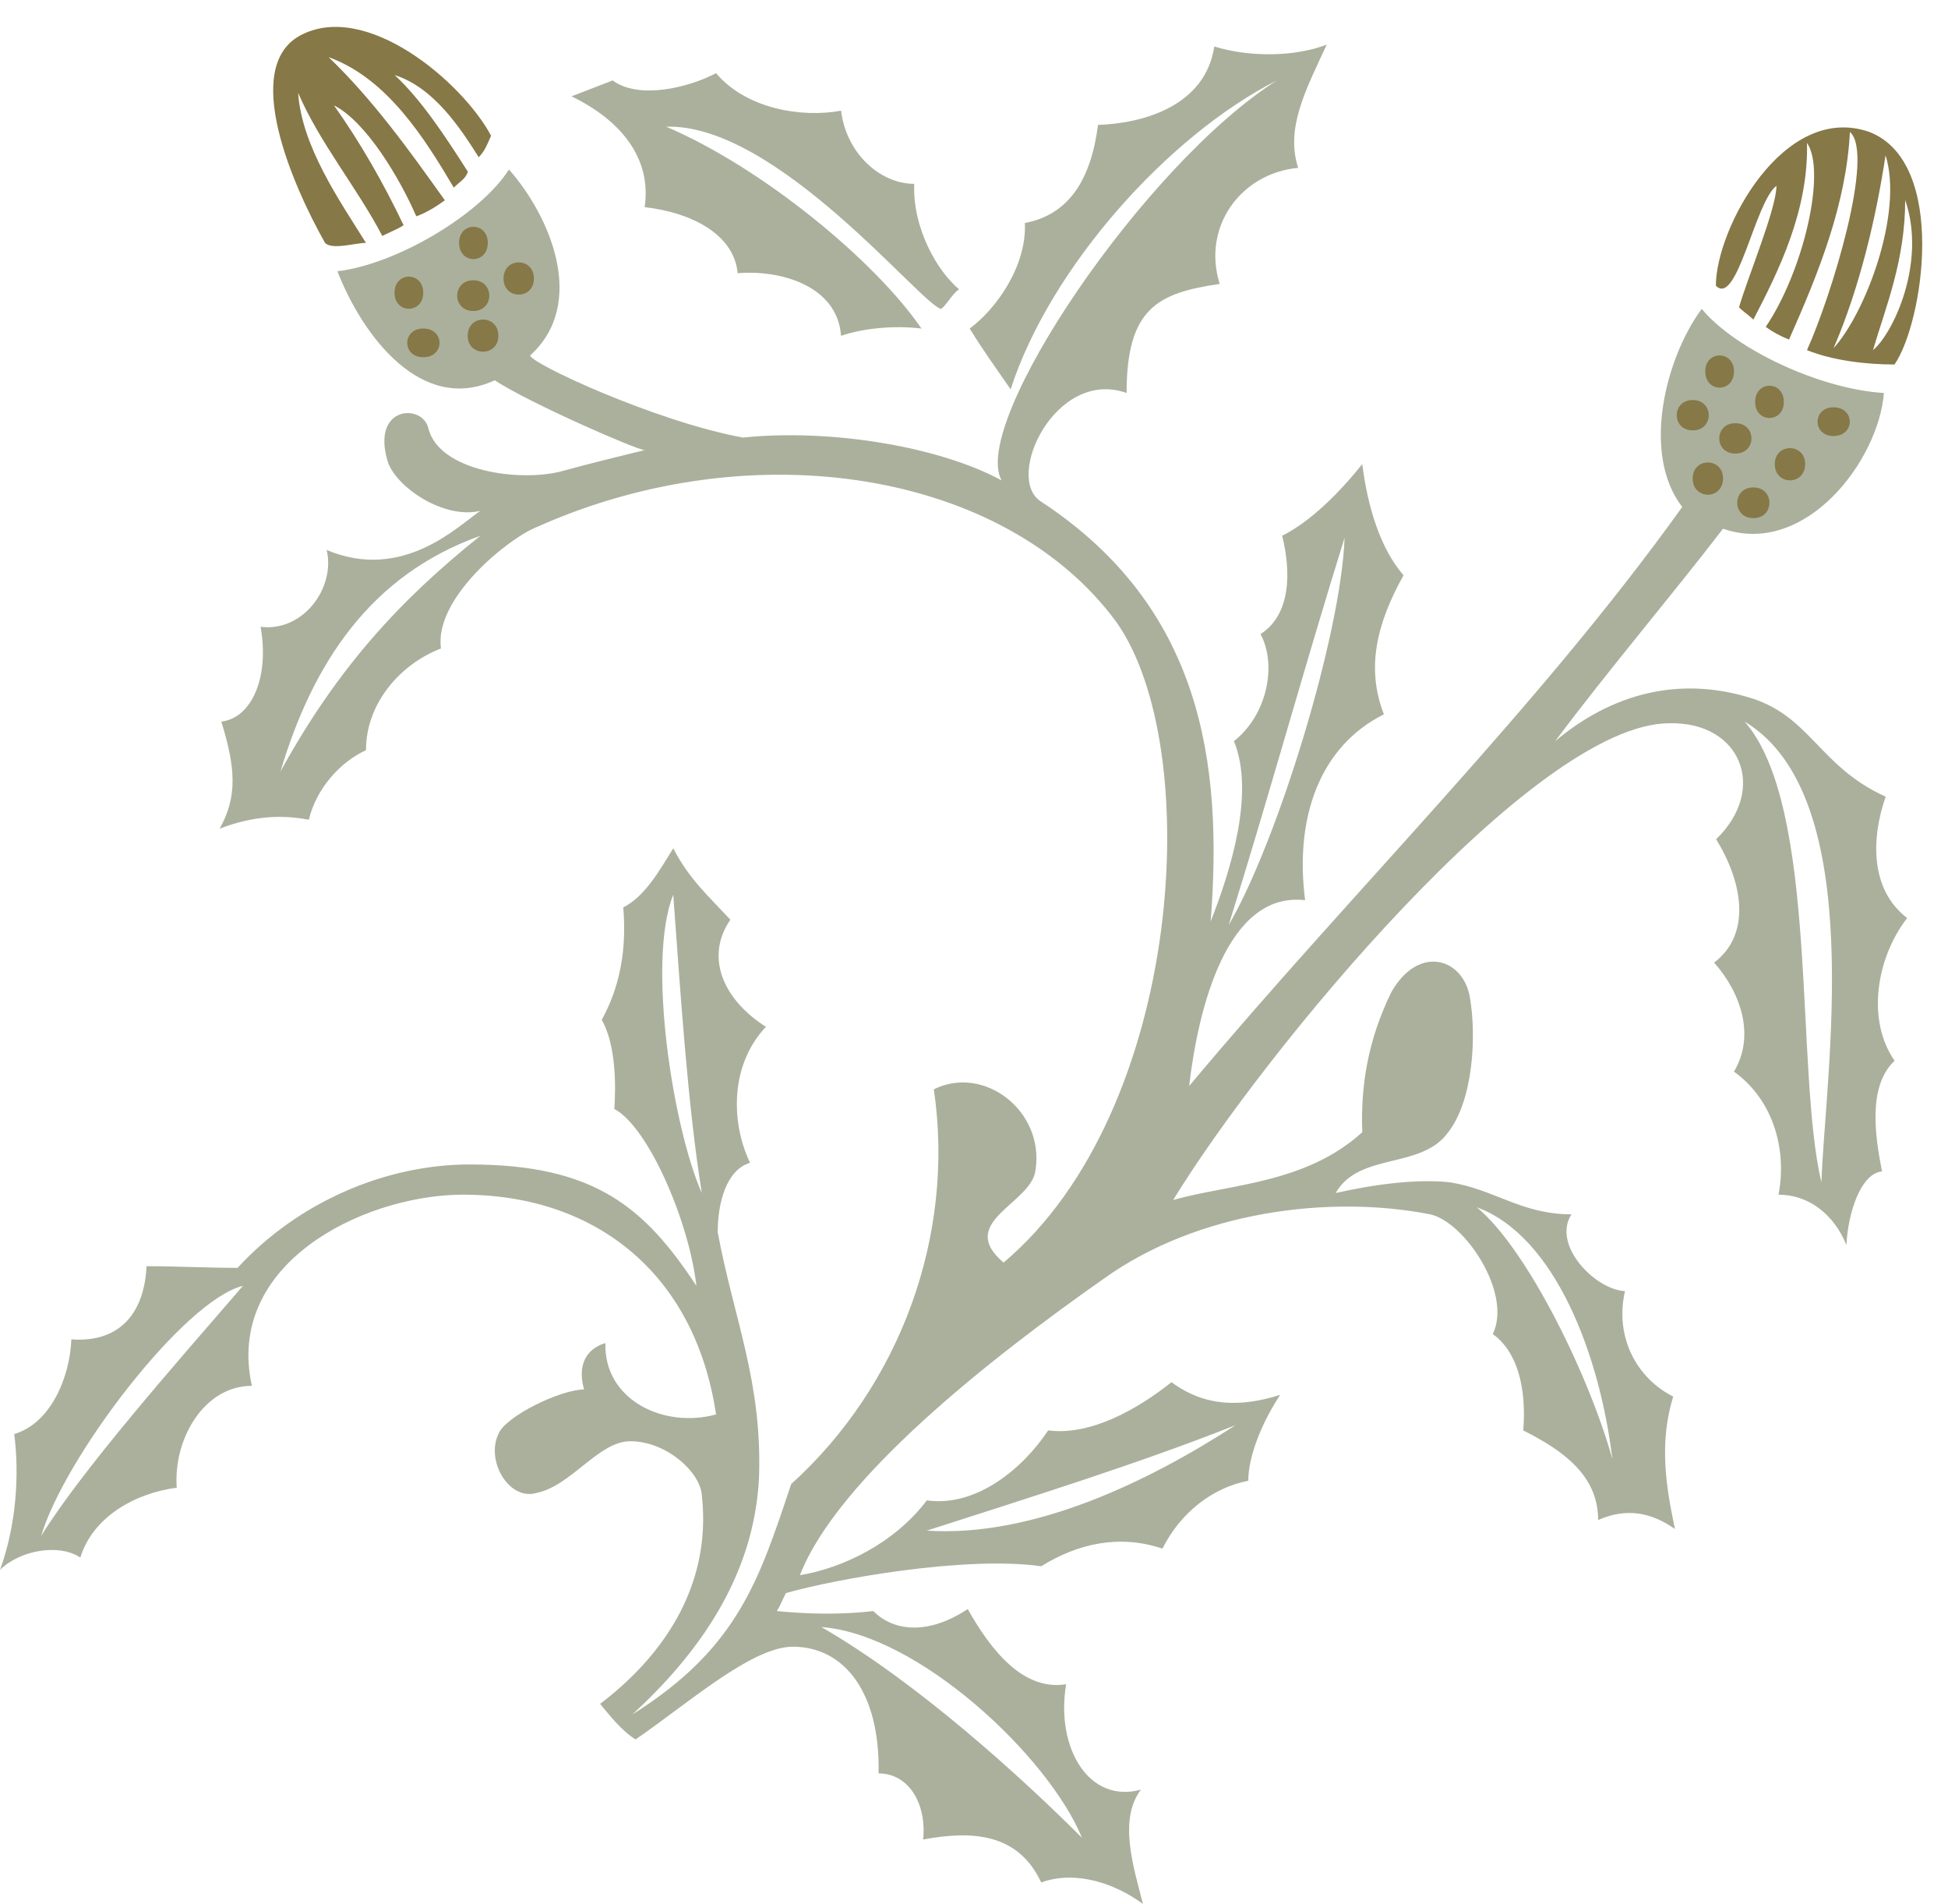<svg xmlns="http://www.w3.org/2000/svg" xml:space="preserve" width="667.313" height="652.044" fill-rule="evenodd" stroke-linejoin="round" stroke-width="28.222" preserveAspectRatio="xMidYMid" version="1.2" viewBox="0 0 17656 17252"><defs class="ClipPathGroup"><clipPath id="a" clipPathUnits="userSpaceOnUse"><path d="M0 0h17656v17252H0z"/></clipPath></defs><g class="SlideGroup"><g class="Slide" clip-path="url(#a)"><g class="Page"><g class="com.sun.star.drawing.ClosedBezierShape"><path fill="none" d="M2475 244h1978v1988H2475z" class="BoundingBox"/><path fill="#867847" d="M4451 1230c-31 66-49 129-112 195-163-259-406-632-762-745 244 227 455 550 663 875-15 63-79 96-127 145-259-437-600-989-1134-1182 404 389 728 841 1053 1297-66 48-163 112-259 145-148-342-456-860-746-1005 242 341 453 712 631 1086-48 33-129 64-193 97-229-438-567-842-763-1297 33 485 374 974 615 1360-97 0-307 66-371 0-292-517-761-1587-226-1879 597-322 1472 423 1731 908Z"/></g><g class="com.sun.star.drawing.ClosedBezierShape"><path fill="none" d="M0 404h17287v16850H0z" class="BoundingBox"/><path fill="#AAB09C" d="M8352 2977c-259-31-536 0-729 66-33-455-551-600-937-567-33-355-422-551-843-599 66-452-227-793-663-1004l373-144c241 177 693 63 937-66 275 325 777 406 1133 340 48 389 356 663 663 663-15 406 211 792 406 955-66 48-114 145-162 178-178-33-1489-1682-2492-1651 874 373 1892 1214 2314 1829Zm0 0ZM4354 4629c-194 129-697 647-1393 355 81 340-211 744-599 696 81 455-79 826-356 859 130 421 147 680-15 970 292-112 551-130 808-81 66-275 276-519 518-630 0-422 307-778 680-922-66-455 616-1004 875-1103 1959-874 4239-501 5243 859 810 1133 614 4435-1019 5809-437-371 259-534 290-841 81-533-468-955-922-729 195 1329-308 2687-1293 3577-292 874-485 1489-1440 2088 597-548 1100-1244 1148-2136 33-875-226-1441-374-2234 0-274 82-566 293-629-178-374-178-892 144-1232-404-259-548-645-322-971-211-226-374-370-518-647-130 211-259 437-453 536 33 386-33 726-195 1018 129 226 129 600 114 808 308 162 678 1021 744 1603-469-712-922-1100-2055-1100-762 0-1555 340-2104 937-259 0-551-15-825-15-18 404-226 696-681 663-15 355-193 762-518 858 48 372 18 827-129 1231 177-178 535-242 728-112 115-373 501-584 874-633-33-436 244-923 681-923-244-1099 985-1714 1877-1732 1213-15 2137 696 2330 1991-470 130-1018-129-1003-647-211 66-244 244-193 421-211 0-714 242-777 404-115 245 96 601 340 535 323-64 566-470 856-470 325 0 632 277 648 487 96 856-389 1489-922 1893 81 96 193 244 322 322 470-322 1052-840 1425-840 470 0 793 421 777 1148 275 0 437 277 404 599 437-81 859-63 1070 389 322-115 678 15 922 195-82-325-226-762-18-1036-468 130-775-373-678-955-389 63-681-307-892-681-371 244-678 196-856 18-259 31-566 31-874 0 31-48 49-99 82-163 452-129 1633-340 2314-243 337-209 711-290 1099-160 163-326 453-552 778-615 0-229 129-537 289-778-355 111-678 111-985-115-308 244-729 486-1118 437-226 342-648 697-1100 634-292 388-762 614-1150 678 340-874 1717-1959 2753-2686 856-615 2055-762 2959-584 311 66 748 714 568 1085 228 162 307 502 276 873 356 179 679 405 679 812 259-115 485-67 696 81-82-389-145-777-16-1200-325-163-533-533-437-955-274-15-663-419-485-696-454 0-696-226-1100-290-293-33-681 16-1037 97 211-373 777-211 1020-551 226-290 259-874 195-1230-66-355-471-470-714-33-211 437-275 844-260 1263-518 470-1211 470-1714 614 810-1325 3270-4320 4499-4320 648-15 892 599 422 1051 241 389 323 859-18 1118 244 274 374 663 180 988 338 241 486 678 404 1115 275 0 501 178 615 455 15-292 130-648 323-666-64-322-130-774 114-1003-259-371-163-937 114-1293-340-259-325-729-195-1100-615-277-681-746-1263-906-614-178-1214-33-1732 403 470-630 1036-1295 1521-1925 745 259 1410-616 1458-1230-566-33-1343-389-1651-762-325 437-551 1310-177 1795-1311 1830-2978 3466-4469 5247 81-696 340-1766 1051-1684-96-745 130-1392 714-1684-163-420-66-823 178-1260-211-244-325-619-374-1007-208 259-467 519-726 649 81 325 81 713-196 891 148 274 66 727-241 970 193 470-33 1182-211 1634 112-1441-81-2848-1536-3804-341-211 129-1214 774-985 0-762 277-907 844-988-163-519 193-1004 711-1052-115-356 63-696 259-1117-292 114-711 114-1019 17-81 534-632 696-1054 711-63 486-256 811-663 889 18 389-259 778-500 956 129 210 226 340 371 551 355-1100 1425-2299 2413-2799-1199 759-2784 3106-2495 3624-566-307-1551-470-2344-388-795-145-1943-681-1928-745 518-470 181-1262-193-1684-259 407-1019 859-1555 922 228 585 762 1296 1426 988 322 211 1295 633 1359 633-260 63-519 127-760 193-373 96-1101 0-1200-389-48-226-518-211-371 292 64 226 501 535 842 454Zm0 0Zm6782 3754c437-745 1018-2622 1051-3511-358 1148-696 2378-1051 3511Zm0 0ZM4354 4855c-1004 358-1522 1165-1812 2136 516-938 1082-1552 1812-2136Zm0 0Zm11459 1684c678 777 452 3154 696 4175 30-955 437-3495-696-4175Zm0 0Zm-9452 4272c-259-582-501-2103-259-2703 66 889 129 1893 259 2703Zm0 0Zm7024 129c452 371 1018 1522 1229 2282-112-938-518-2022-1229-2282Zm0 0Zm-11183 712c-615 711-1458 1667-1829 2266 211-711 1295-2137 1829-2266Zm0 0Zm6198 2218c955-307 1941-615 2799-956-777 504-1828 1020-2799 956Zm0 0Zm-955 874c874 503 1829 1376 2362 1910-307-744-1488-1847-2362-1910Z"/></g><g class="com.sun.star.drawing.ClosedBezierShape"><path fill="none" d="M15552 1155h1872v2150h-1872z" class="BoundingBox"/><path fill="#867847" d="M16944 1196c-777-273-1392 876-1392 1393 193 196 355-760 549-905 0 208-260 826-339 1101 31 33 79 63 130 111 227-437 501-986 486-1601 178 259-33 1164-374 1667 67 49 130 82 211 115 275-618 519-1233 552-1881 227 196-163 1474-389 1977 241 97 549 130 793 130 260-374 486-1830-227-2107Zm0 0Zm324 617c196 568-112 1213-292 1360 114-388 292-810 292-1360Zm0 0Zm-178-406c163 518-179 1426-471 1748 244-566 390-1212 471-1748Z"/></g><g class="com.sun.star.drawing.ClosedBezierShape"><path fill="none" d="M3576 2507h261v293h-261z" class="BoundingBox"/><path fill="#867847" d="M3836 2653c0 193-260 193-260 0 0-195 260-195 260 0Z"/></g><g class="com.sun.star.drawing.ClosedBezierShape"><path fill="none" d="M4564 2378h276v293h-276z" class="BoundingBox"/><path fill="#867847" d="M4839 2524c0 194-275 194-275 0 0-195 275-195 275 0Z"/></g><g class="com.sun.star.drawing.ClosedBezierShape"><path fill="none" d="M4144 2540h292v279h-292z" class="BoundingBox"/><path fill="#867847" d="M4290 2540c193 0 193 278 0 278-195 0-195-278 0-278Z"/></g><g class="com.sun.star.drawing.ClosedBezierShape"><path fill="none" d="M4239 2895h280v293h-280z" class="BoundingBox"/><path fill="#867847" d="M4517 3042c0 193-278 193-278 0 0-195 278-195 278 0Z"/></g><g class="com.sun.star.drawing.ClosedBezierShape"><path fill="none" d="M3691 2977h294v262h-294z" class="BoundingBox"/><path fill="#867847" d="M3836 2977c197 0 197 260 0 260-193 0-193-260 0-260Z"/></g><g class="com.sun.star.drawing.ClosedBezierShape"><path fill="none" d="M4161 2055h261v294h-261z" class="BoundingBox"/><path fill="#867847" d="M4421 2200c0 197-260 197-260 0 0-193 260-193 260 0Z"/></g><g class="com.sun.star.drawing.ClosedBezierShape"><path fill="none" d="M15456 3221h261v293h-261z" class="BoundingBox"/><path fill="#867847" d="M15716 3365c0 197-260 197-260 0 0-192 260-192 260 0Z"/></g><g class="com.sun.star.drawing.ClosedBezierShape"><path fill="none" d="M15908 3496h262v293h-262z" class="BoundingBox"/><path fill="#867847" d="M16168 3642c0 194-260 194-260 0 0-195 260-195 260 0Z"/></g><g class="com.sun.star.drawing.ClosedBezierShape"><path fill="none" d="M16474 3691h293v261h-293z" class="BoundingBox"/><path fill="#867847" d="M16618 3691c197 0 197 260 0 260-192 0-192-260 0-260Z"/></g><g class="com.sun.star.drawing.ClosedBezierShape"><path fill="none" d="M16086 4061h276v293h-276z" class="BoundingBox"/><path fill="#867847" d="M16361 4205c0 197-275 197-275 0 0-192 275-192 275 0Z"/></g><g class="com.sun.star.drawing.ClosedBezierShape"><path fill="none" d="M15746 4417h293v279h-293z" class="BoundingBox"/><path fill="#867847" d="M15892 4417c194 0 194 278 0 278-195 0-195-278 0-278Z"/></g><g class="com.sun.star.drawing.ClosedBezierShape"><path fill="none" d="M15342 4191h276v293h-276z" class="BoundingBox"/><path fill="#867847" d="M15617 4335c0 197-275 197-275 0 0-192 275-192 275 0Z"/></g><g class="com.sun.star.drawing.ClosedBezierShape"><path fill="none" d="M15583 3835h293v276h-293z" class="BoundingBox"/><path fill="#867847" d="M15729 3835c194 0 194 275 0 275-195 0-195-275 0-275Z"/></g><g class="com.sun.star.drawing.ClosedBezierShape"><path fill="none" d="M15197 3625h292v276h-292z" class="BoundingBox"/><path fill="#867847" d="M15342 3625c194 0 194 275 0 275-193 0-193-275 0-275Z"/></g></g></g></g></svg>
